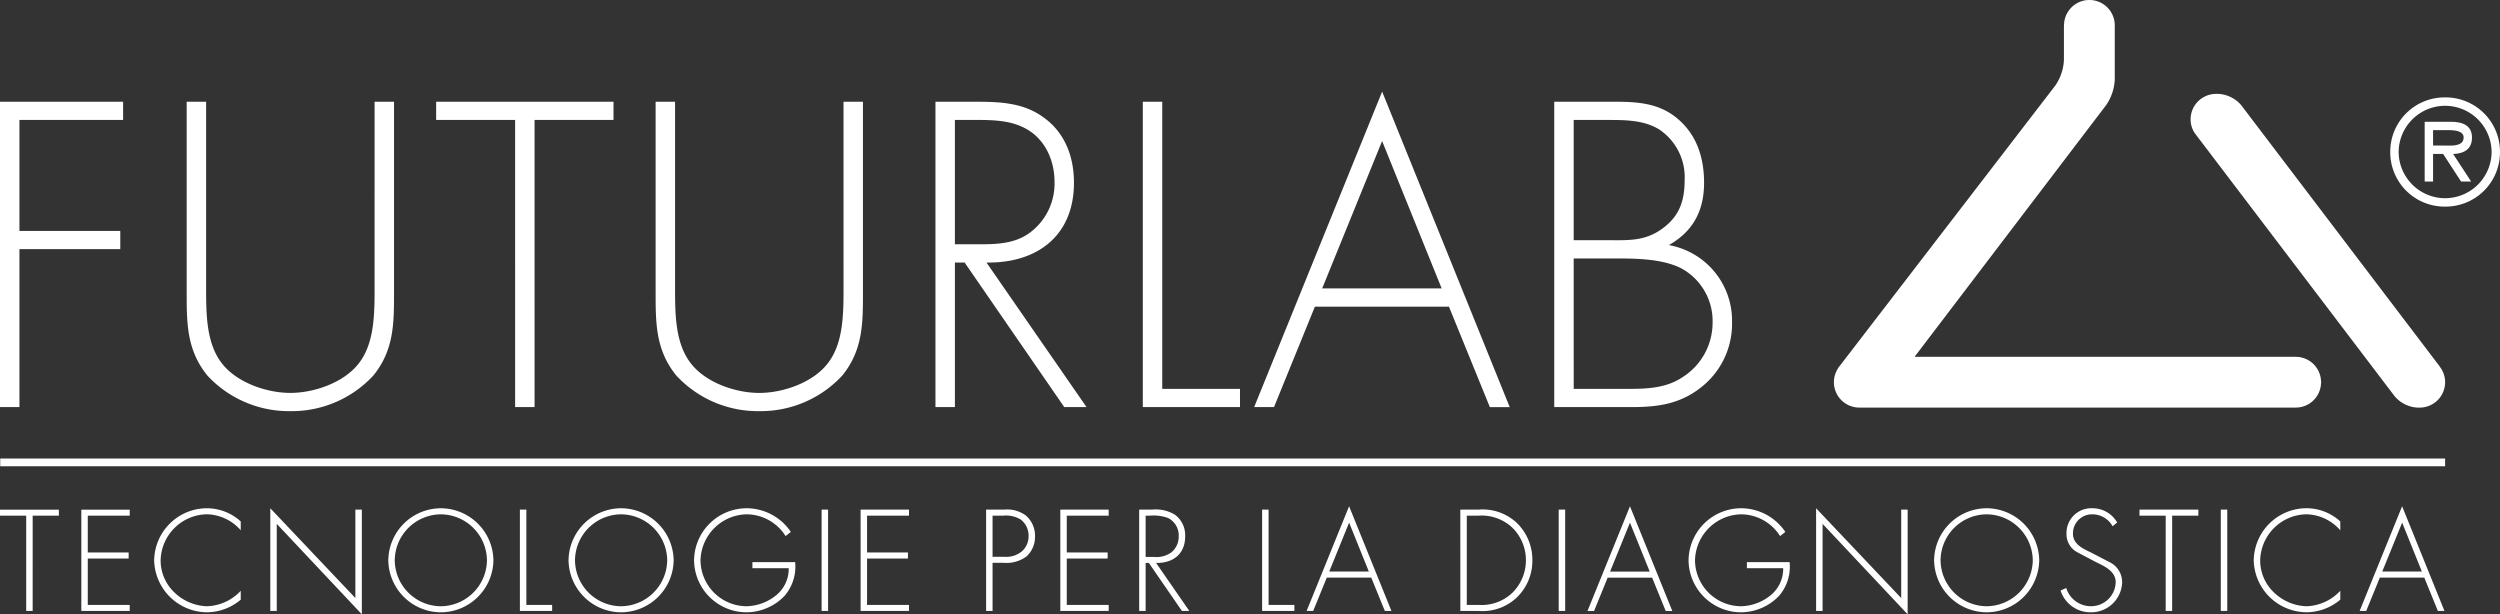 <svg xmlns="http://www.w3.org/2000/svg" xmlns:xlink="http://www.w3.org/1999/xlink" width="397.5" height="97.675" viewBox="0 0 397.5 97.675"><rect x="0" y="0" width="397.5" height="97.675" fill="#333333" stroke="none"/><defs><clipPath id="a"><path d="M0,3.877H397.5V-93.8H0Z" transform="translate(0 93.797)" fill="none"/></clipPath></defs><g transform="translate(0 93.797)"><g transform="translate(0 -93.797)" clip-path="url(#a)"><g transform="translate(291.591 0)"><path d="M3.824,2.313l0,0s0,0,.009-.006l-31.56-41.539a5.146,5.146,0,0,0-3.623-1.8h-.376a4.052,4.052,0,0,0-4.052,4.051,4.006,4.006,0,0,0,.635,2.155l.359.475L-3.327,7.05a5.135,5.135,0,0,0,3.621,1.8H.642A4.051,4.051,0,0,0,4.693,4.8a4.03,4.03,0,0,0-.87-2.483M-15.043,4.541v.54c.005-.092.027-.178.027-.271s-.022-.178-.027-.27m0,0v.54a4.025,4.025,0,0,1-4.007,3.765h-69.4A4.037,4.037,0,0,1-92.492,4.81a4.028,4.028,0,0,1,.675-2.23l-.009-.022c.761-.981,34.538-44.919,34.538-44.919a7.777,7.777,0,0,0,1.369-4.048l0-5.516.015-.015a4.036,4.036,0,0,1,4.034-4.022,4.036,4.036,0,0,1,4.035,4.015V-43.3a7.817,7.817,0,0,1-1.37,4.05L-79.67.776h60.619a4.024,4.024,0,0,1,4.007,3.765" transform="translate(92.492 55.96)" fill="#fff"/></g><g transform="translate(0 14.567)"><path d="M9.933.179h5.345c2.832,0,5.859,0,8.306,1.545a9.124,9.124,0,0,1,3.992,7.985c0,3.348-.837,5.8-3.606,7.79s-5.409,1.8-8.692,1.8H9.933ZM19.27,45.831c4.314,0,7.919-.579,11.333-3.476a12.815,12.815,0,0,0,4.508-10.046A12.2,12.2,0,0,0,25.065,20.076c3.863-2.19,5.6-5.473,5.6-9.917,0-3.862-1.094-7.47-4.057-10.044-2.9-2.576-6.375-2.833-10.045-2.833H6.842V45.831ZM9.933,22.2h6.826c3.219,0,7.276.065,10.237,1.546a9.53,9.53,0,0,1,5.022,8.692,10.239,10.239,0,0,1-4.764,8.629c-2.963,2-6.5,1.867-9.917,1.867h-7.4Zm-20.99,4.765h-19l9.53-23.437Zm1.159,2.9,6.5,15.969H-.239L-20.522-4.328-40.87,45.831h3.155l6.5-15.969ZM-55.487-2.718h-3.09V45.831h15.452v-2.9H-55.487ZM-88.454,19.947V.179h2c2.833,0,6.117-.129,8.693,1.094,3.477,1.545,5.15,5.152,5.15,8.757a9.723,9.723,0,0,1-3.412,7.663c-2.447,2.125-5.473,2.253-8.5,2.253Zm5.022,2.9c8.05.129,13.908-4.25,13.908-12.686,0-4.121-1.417-7.984-4.893-10.43C-77.7-2.654-81.564-2.718-85.492-2.718h-6.053V45.831h3.092V22.845h1.545l15.841,22.987h3.541Zm-22.729,3.8c0,4.378,0,9.014-2.511,12.234-2.383,3.092-7.148,4.7-10.882,4.7s-8.5-1.609-10.882-4.7c-2.512-3.22-2.512-7.856-2.512-12.234V-2.718h-3.091V27.545c0,4.957,0,9.208,3.283,13.265a17.68,17.68,0,0,0,13.2,5.666,17.677,17.677,0,0,0,13.2-5.666c3.283-4.057,3.283-8.308,3.283-13.265V-2.718h-3.091ZM-155.29.179h12.555v-2.9h-28.2v2.9h12.556V45.831h3.091Zm-25.434,26.465c0,4.378,0,9.014-2.511,12.234-2.384,3.092-7.148,4.7-10.882,4.7s-8.5-1.609-10.882-4.7c-2.511-3.22-2.511-7.856-2.511-12.234V-2.718H-210.6V27.545c0,4.957,0,9.208,3.284,13.265a17.675,17.675,0,0,0,13.2,5.666,17.674,17.674,0,0,0,13.2-5.666c3.284-4.057,3.284-8.308,3.284-13.265V-2.718h-3.091ZM-220.709.179v-2.9h-19.574V45.831h3.09V20.72h16.035v-2.9h-16.035V.179Z" transform="translate(240.283 4.328)" fill="#fff"/></g></g><path d="M.035-22.555H388.773v-1.231H.035Z" transform="translate(0.001 2.894)" fill="#fff"/><g transform="translate(0 -93.797)" clip-path="url(#a)"><g transform="translate(0.002 80.493)"><path d="M15.287.412h-6.3l3.163-7.779Zm.385.962,2.157,5.3h1.049L12.145-9.974,5.392,6.674H6.439L8.6,1.375ZM2.315-7.559a8,8,0,0,0-5.343-2.1,8.411,8.411,0,0,0-8.42,8.293,8.454,8.454,0,0,0,8.4,8.248A8.384,8.384,0,0,0,2.315,4.88V3.468A7.658,7.658,0,0,1-3.092,5.926,7.824,7.824,0,0,1-8.264,3.7a7.016,7.016,0,0,1-2.158-4.98,7.485,7.485,0,0,1,7.33-7.415A7.356,7.356,0,0,1,2.315-6.149Zm-17.972-1.88h-1.027V6.675h1.027Zm-8.762.961h4.166v-.961h-9.36v.961h4.167V6.674h1.026Zm-8.74,1.09a4.519,4.519,0,0,0-3.933-2.267,3.939,3.939,0,0,0-4.124,4.083A3.229,3.229,0,0,0-39.55-2.686l2.906,1.538c1.389.684,3.249,1.454,3.249,3.27a3.92,3.92,0,0,1-3.976,3.8A4.1,4.1,0,0,1-41.26,3.02l-.9.406a4.976,4.976,0,0,0,4.744,3.461,4.926,4.926,0,0,0,5.043-4.68A3.518,3.518,0,0,0-34.208-1l-3.077-1.6c-1.3-.621-2.906-1.326-2.906-3.014a3.029,3.029,0,0,1,3.035-3.077,3.682,3.682,0,0,1,3.27,1.9Zm-20.752-1.3A7.394,7.394,0,0,1-46.58-1.383a7.408,7.408,0,0,1-7.331,7.309,7.378,7.378,0,0,1-7.33-7.309,7.378,7.378,0,0,1,7.33-7.308m0-.963a8.38,8.38,0,0,0-8.357,8.271,8.393,8.393,0,0,0,8.357,8.27,8.392,8.392,0,0,0,8.357-8.27,8.393,8.393,0,0,0-8.357-8.271m-12.565.216H-67.5V4.622L-81.031-9.654V6.674H-80V-7.174L-66.476,7.208Zm-25.56,8.355v.962h5.77a5.374,5.374,0,0,1-1.967,4.275,7.693,7.693,0,0,1-4.743,1.773,7.36,7.36,0,0,1-7.308-7.309,7.489,7.489,0,0,1,7.308-7.308A7.382,7.382,0,0,1-86.757-5.23l.833-.662a8.506,8.506,0,0,0-6.987-3.762,8.374,8.374,0,0,0-8.4,8.336,8.363,8.363,0,0,0,8.271,8.206,8.438,8.438,0,0,0,6.112-2.606,7.1,7.1,0,0,0,1.687-5.365Zm-15.45,1.5h-6.305l3.164-7.779Zm.383.962,2.159,5.3h1.048l-6.731-16.648-6.754,16.648h1.048l2.159-5.3ZM-120.929-9.439h-1.027V6.675h1.027ZM-136.573,5.713V-8.478h1.86A7.159,7.159,0,0,1-129.5-6.726a7.2,7.2,0,0,1,2.328,5.365,7.246,7.246,0,0,1-2.137,5.129,7.084,7.084,0,0,1-5.407,1.945Zm-1.025.961h2.906a7.93,7.93,0,0,0,6.069-2.137,8.107,8.107,0,0,0,2.479-5.9,8.174,8.174,0,0,0-2.565-6.048,7.961,7.961,0,0,0-5.983-2.03H-137.6ZM-152.145.412h-6.3l3.163-7.779Zm.385.962,2.158,5.3h1.049l-6.732-16.648L-162.04,6.674h1.048l2.159-5.3ZM-168.087-9.439h-1.027V6.674h5.13V5.713h-4.1Zm-19.547,7.522v-6.56h.662a6.887,6.887,0,0,1,2.884.363,3.076,3.076,0,0,1,1.71,2.906,3.223,3.223,0,0,1-1.132,2.542,4.02,4.02,0,0,1-2.822.749Zm1.666.961c2.672.044,4.616-1.41,4.616-4.21a4.046,4.046,0,0,0-1.624-3.461,5.929,5.929,0,0,0-3.676-.811h-2.009V6.674h1.026V-.956h.512l5.258,7.63h1.175Zm-7.543-7.522v-.961H-201.2V6.674h7.693V5.713h-6.668V-1.661h6.5v-.961h-6.5V-8.478Zm-18.463,6.54v-6.54h1.687a4.475,4.475,0,0,1,2.822.64,3.217,3.217,0,0,1,1.217,2.608A3.162,3.162,0,0,1-207.3-2.814a3.888,3.888,0,0,1-2.82.876Zm0,.961h1.815A5.339,5.339,0,0,0-206.568-2a4.228,4.228,0,0,0,1.346-3.184A4.267,4.267,0,0,0-206.676-8.5a5.026,5.026,0,0,0-3.483-.939H-213V6.674h1.027Zm-13.285-7.5v-.961h-7.694V6.674h7.694V5.713h-6.669V-1.661h6.5v-.961h-6.5V-8.478Zm-12.867-.961h-1.027V6.675h1.027Zm-12.031,8.355v.962h5.769a5.379,5.379,0,0,1-1.965,4.275A7.7,7.7,0,0,1-251.1,5.926a7.361,7.361,0,0,1-7.309-7.309A7.491,7.491,0,0,1-251.1-8.691a7.382,7.382,0,0,1,6.219,3.461l.834-.662a8.511,8.511,0,0,0-6.988-3.762,8.373,8.373,0,0,0-8.4,8.336,8.361,8.361,0,0,0,8.27,8.206,8.438,8.438,0,0,0,6.112-2.606,7.1,7.1,0,0,0,1.688-5.365Zm-20.879-7.607a7.393,7.393,0,0,1,7.33,7.308,7.407,7.407,0,0,1-7.33,7.309,7.378,7.378,0,0,1-7.33-7.309,7.378,7.378,0,0,1,7.33-7.308m0-.963a8.38,8.38,0,0,0-8.357,8.271,8.393,8.393,0,0,0,8.357,8.27,8.392,8.392,0,0,0,8.356-8.27,8.393,8.393,0,0,0-8.356-8.271m-15.067.216h-1.025V6.674H-282V5.713h-4.1Zm-13.592.748a7.393,7.393,0,0,1,7.33,7.308,7.407,7.407,0,0,1-7.33,7.309,7.38,7.38,0,0,1-7.33-7.309,7.38,7.38,0,0,1,7.33-7.308m0-.963a8.378,8.378,0,0,0-8.355,8.271,8.391,8.391,0,0,0,8.355,8.27,8.392,8.392,0,0,0,8.357-8.27,8.393,8.393,0,0,0-8.357-8.271m-12.565.216h-1.027V4.622L-326.813-9.654V6.674h1.026V-7.174l13.528,14.382Zm-19.255,1.88a8,8,0,0,0-5.343-2.1,8.41,8.41,0,0,0-8.419,8.293,8.453,8.453,0,0,0,8.4,8.248,8.379,8.379,0,0,0,5.364-2.008V3.468a7.656,7.656,0,0,1-5.407,2.459A7.817,7.817,0,0,1-342.092,3.7a7.012,7.012,0,0,1-2.159-4.98,7.486,7.486,0,0,1,7.33-7.415,7.356,7.356,0,0,1,5.407,2.542Zm-17.652-.918v-.961h-7.693V6.674h7.693V5.713h-6.668V-1.661h6.5v-.961h-6.5V-8.478Zm-15.43,0h4.166v-.961h-9.36v.961h4.166V6.674h1.027Z" transform="translate(369.789 9.974)" fill="#fff"/></g><g transform="translate(380.049 15.488)"><path d="M.27.3V-2.148H2.809c1.024,0,2.317.179,2.317,1.159C5.126.525,3.054.3,1.873.3ZM3.455,1.636c1.693-.044,3-.732,3-2.6,0-2.046-1.666-2.514-3.381-2.514H-1.065V6.024H.27V1.636h1.6L4.724,6.024h1.6ZM2.185,8.674A7.409,7.409,0,0,1-5.206,1.326,7.408,7.408,0,0,1,2.185-6.022,7.409,7.409,0,0,1,9.578,1.326,7.409,7.409,0,0,1,2.185,8.674m0,1.333a8.644,8.644,0,0,0,8.725-8.682,8.645,8.645,0,0,0-8.725-8.68A8.645,8.645,0,0,0-6.54,1.326a8.644,8.644,0,0,0,8.725,8.682" transform="translate(6.54 7.354)" fill="#fff"/></g></g></g></svg>